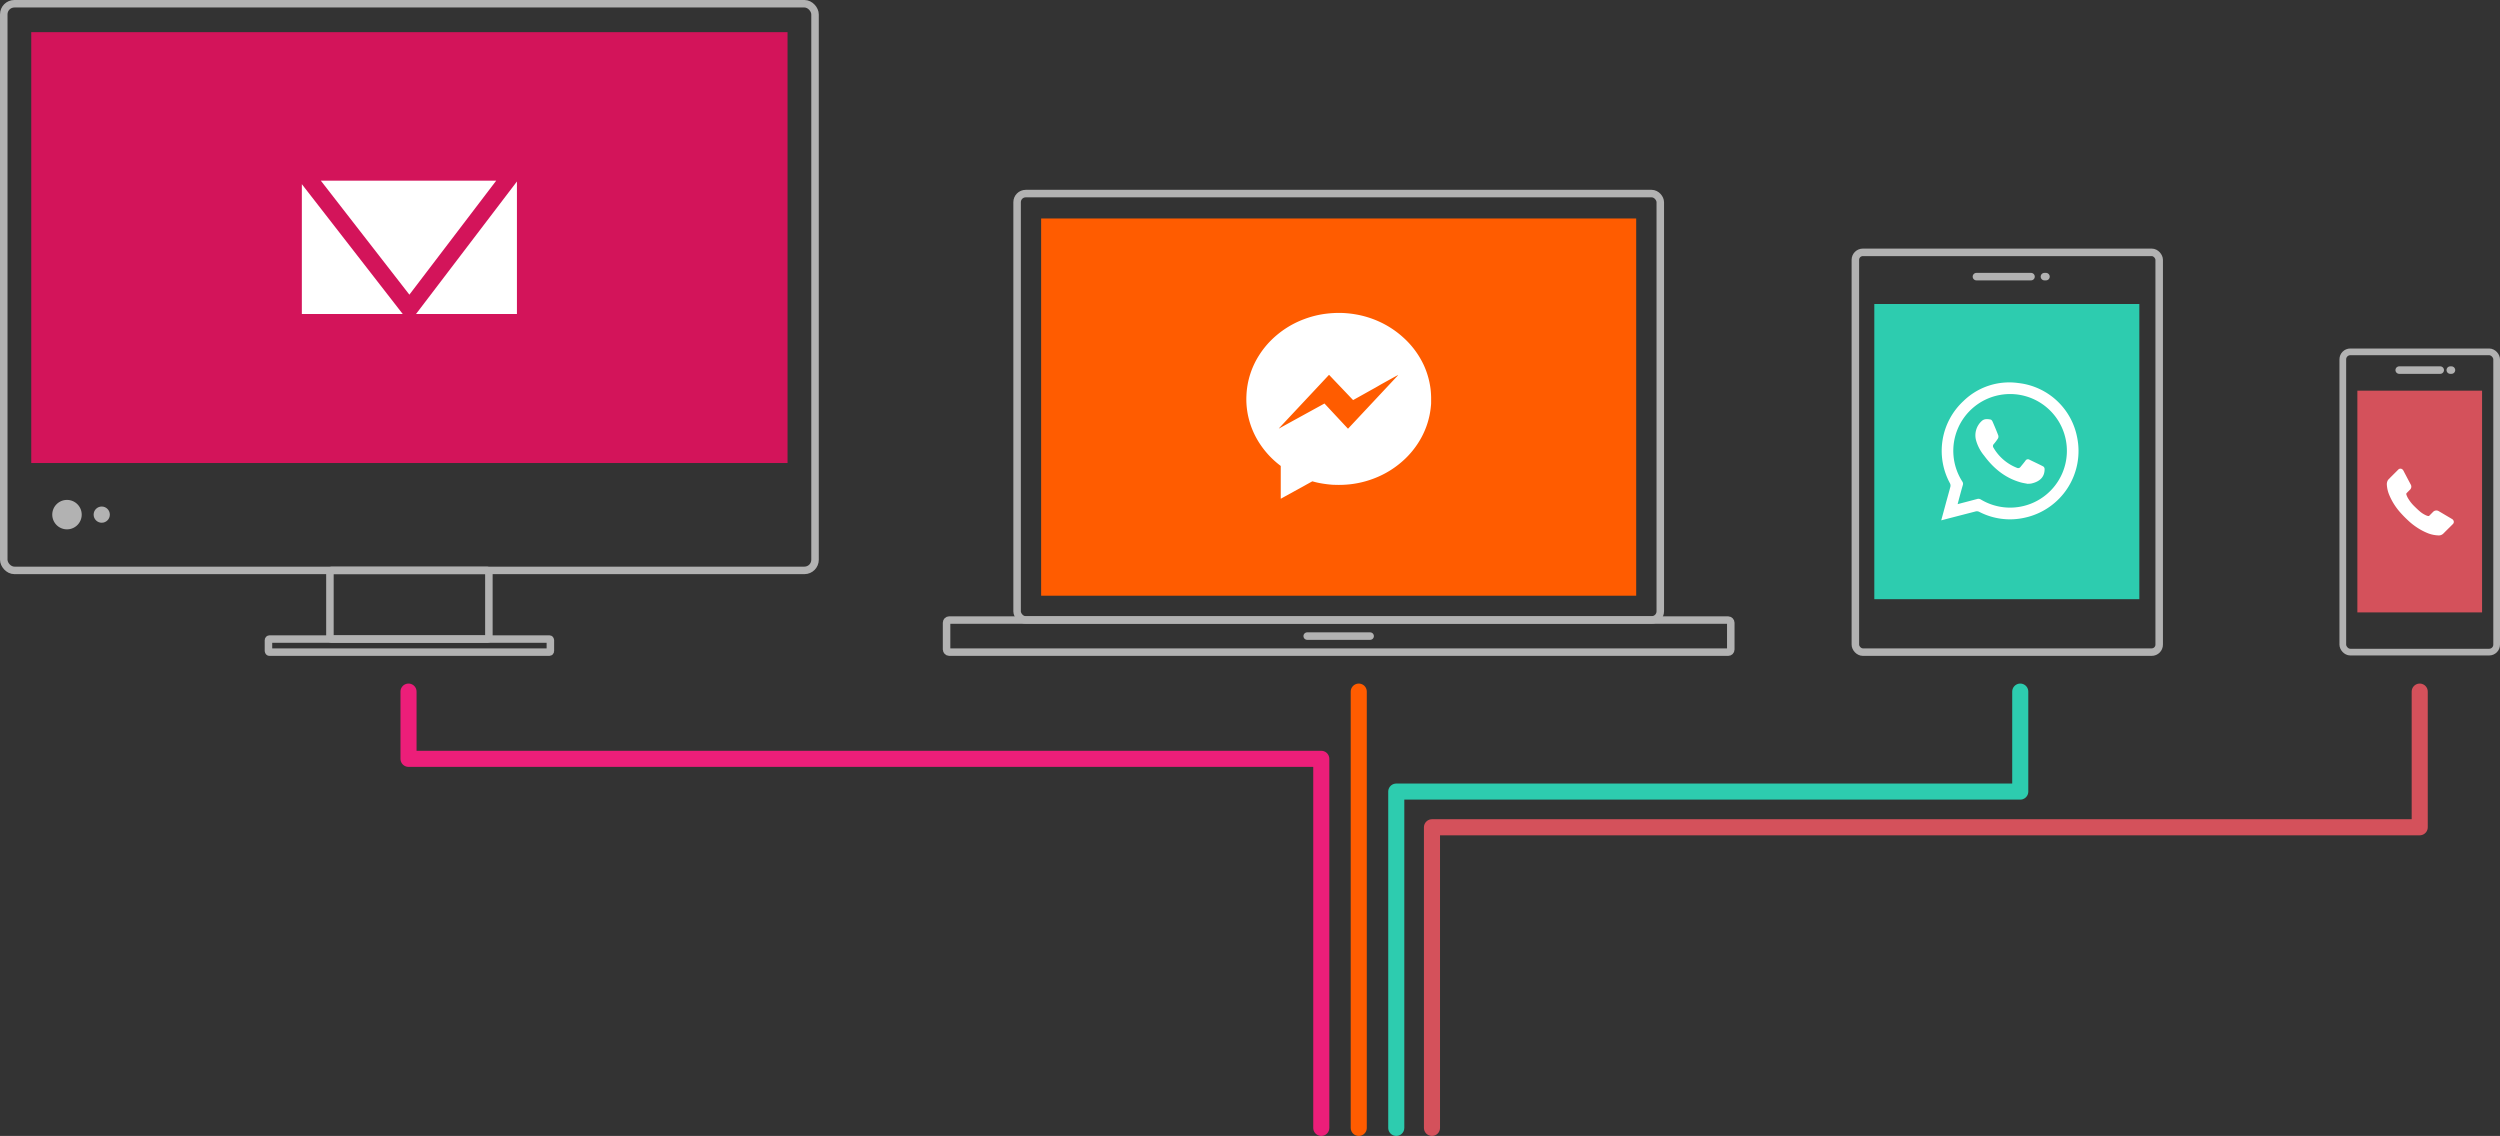 <svg xmlns="http://www.w3.org/2000/svg" viewBox="0 0 1088.64 494.65"><rect x="0" y="0" width="1088.64" height="494.65" fill="#333333" stroke="none"/><g id="Layer_2" data-name="Layer 2"><g id="Graphics"><rect x="1.64" y="1.64" width="353.27" height="246.75" rx="4.62" transform="translate(356.55 250.02) rotate(180)" fill="none" stroke="#b2b2b2" stroke-miterlimit="10" stroke-width="3.27"/><rect x="116.89" y="278.29" width="122.76" height="5.69" rx="0.41" transform="translate(356.55 562.26) rotate(180)" fill="none" stroke="#b2b2b2" stroke-miterlimit="10" stroke-width="3.27"/><rect x="143.66" y="248.38" width="69.22" height="29.91" rx="0.71" transform="translate(356.55 526.67) rotate(180)" fill="none" stroke="#b2b2b2" stroke-miterlimit="10" stroke-width="3.27"/><path d="M13.61,14V201.62H342.94V14Z" fill="#d3145a"/><path d="M22.76,224.1a6.41,6.41,0,1,0,6.41-6.41A6.41,6.41,0,0,0,22.76,224.1Z" fill="#b2b2b2"/><circle cx="44.3" cy="224.1" r="3.53" fill="#b2b2b2"/><polygon points="225.1 79.03 225.1 136.74 181.15 136.74 225.1 79.03" fill="#fff"/><polygon points="175.38 136.74 131.44 136.74 131.44 80.19 175.38 136.74" fill="#fff"/><polygon points="216.07 78.68 178.27 128.31 139.71 78.68 216.07 78.68" fill="#fff"/><rect x="442.89" y="84.3" width="280.08" height="185.65" rx="3.75" transform="translate(1165.87 354.25) rotate(180)" fill="none" stroke="#b2b2b2" stroke-miterlimit="10" stroke-width="3.27"/><line x1="596.63" y1="276.99" x2="569.23" y2="276.99" fill="none" stroke="#b2b2b2" stroke-linecap="round" stroke-miterlimit="10" stroke-width="3.27"/><rect x="412.19" y="270" width="341.49" height="13.97" rx="1.14" transform="translate(1165.87 553.98) rotate(180)" fill="none" stroke="#b2b2b2" stroke-miterlimit="10" stroke-width="3.27"/><path d="M453.37,95.14V259.41H712.49V95.14Z" fill="#ff5c00"/><path d="M557.71,217.16c0-.3,0-.57,0-.85V202.9l-.26-.2a38.48,38.48,0,0,1-8.6-9.09,35.64,35.64,0,0,1-5.11-11.47,33.17,33.17,0,0,1-.67-3.44c-.14-1-.24-2-.3-3.08a33.28,33.28,0,0,1,0-3.46,35.29,35.29,0,0,1,5.56-17.53,37.22,37.22,0,0,1,5.1-6.37A40.37,40.37,0,0,1,567.82,139a42.35,42.35,0,0,1,6.64-1.91c.94-.19,1.88-.34,2.83-.46s2.17-.24,3.25-.3,2-.08,3-.07,2,.06,2.94.14c1.3.11,2.59.27,3.87.5a41.67,41.67,0,0,1,9.64,2.89,40.25,40.25,0,0,1,10.88,7A37.45,37.45,0,0,1,620,159a35,35,0,0,1,2.47,7.54c.21,1,.38,2,.5,3.05s.19,2.22.22,3.33c0,.8,0,1.61,0,2.41s-.09,1.48-.17,2.22a35.31,35.31,0,0,1-5.4,15.23,37.36,37.36,0,0,1-5.61,6.87,40.33,40.33,0,0,1-14.19,8.88,41,41,0,0,1-6.41,1.81c-1.09.22-2.18.39-3.28.52-.7.08-1.4.14-2.1.19a43.25,43.25,0,0,1-4.83.07c-1,0-1.91-.11-2.87-.21-1.15-.13-2.3-.3-3.44-.51s-2.13-.45-3.18-.74c-.29-.08-.25-.06-.46.05l-12.68,7-.64.36Zm51-53.8c-.83.41-1.64.87-2.46,1.32L603.86,166l-2.45,1.36L599,168.76l-2.45,1.36-2.44,1.37-2.44,1.36-2.45,1.36-.14-.13-1.59-1.67L584,168.74l-3.21-3.36-1.89-2-.17-.15c-.07.07-.13.12-.18.18l-6.38,6.82-6.93,7.4-6.78,7.24L557,186.44s-.05,0-.06.07-.06,0,0,.09l6.59-3.63,6.61-3.63,6.61-3.63c.14.14.26.28.39.42l7.17,7.69,2.51,2.69a.41.41,0,0,0,.2.16l21.76-23.25A.21.21,0,0,0,608.76,163.36Z" fill="#fff"/><rect x="1020.18" y="153.23" width="66.99" height="130.75" rx="3.26" transform="translate(2107.36 437.2) rotate(180)" fill="none" stroke="#b2b2b2" stroke-miterlimit="10" stroke-width="2.92"/><line x1="1062.61" y1="161.16" x2="1044.75" y2="161.16" fill="none" stroke="#b2b2b2" stroke-linecap="round" stroke-miterlimit="10" stroke-width="3.27"/><line x1="1067.5" y1="161.16" x2="1066.99" y2="161.16" fill="none" stroke="#b2b2b2" stroke-linecap="round" stroke-miterlimit="10" stroke-width="3.27"/><path d="M1026.53,170.12v96.54h54.3V170.12Z" fill="#d4515b"/><path d="M1061.74,233.14a13.67,13.67,0,0,1-4.1-.79,25.25,25.25,0,0,1-4.73-2.38,27.93,27.93,0,0,1-4.26-3.31,46.09,46.09,0,0,1-3.46-3.53,27,27,0,0,1-4.81-7.68,13.27,13.27,0,0,1-1-4.22,3.55,3.55,0,0,1,.37-2,2.77,2.77,0,0,1,.38-.52c1.38-1.4,2.77-2.78,4.16-4.17a1.31,1.31,0,0,1,1.46-.37,1.6,1.6,0,0,1,.82.76c1.08,2.05,2.15,4.11,3.25,6.15a1.84,1.84,0,0,1-.36,2.16l-1.41,1.41a.66.66,0,0,0-.19.69,8.23,8.23,0,0,0,1,2.06,16.32,16.32,0,0,0,2.42,3c.76.74,1.52,1.49,2.33,2.18a10.81,10.81,0,0,0,3.09,1.94,3.22,3.22,0,0,0,.74.19.53.53,0,0,0,.46-.19l1.64-1.66a2,2,0,0,1,2.39-.3l5.7,3.37a1.64,1.64,0,0,1,.82.9,1.29,1.29,0,0,1-.32,1.37c-.87.89-1.76,1.75-2.65,2.63l-1.45,1.45a2.82,2.82,0,0,1-2.13.88Z" fill="#fff"/><rect x="807.92" y="109.9" width="132.3" height="174.08" rx="3.26" transform="translate(1748.15 393.87) rotate(180)" fill="none" stroke="#b2b2b2" stroke-miterlimit="10" stroke-width="3.27"/><line x1="884.42" y1="120.46" x2="860.65" y2="120.46" fill="none" stroke="#b2b2b2" stroke-linecap="round" stroke-miterlimit="10" stroke-width="3.27"/><line x1="890.93" y1="120.46" x2="890.26" y2="120.46" fill="none" stroke="#b2b2b2" stroke-linecap="round" stroke-miterlimit="10" stroke-width="3.27"/><path d="M816.18,132.38V260.92H931.59V132.38Z" fill="#2dccaf"/><path d="M845.32,226.59c.7-2.56,1.36-5,2-7.37s1.36-4.87,2-7.32a2.15,2.15,0,0,0-.17-1.39A29.58,29.58,0,0,1,855,174.63a28.53,28.53,0,0,1,23.86-7.84,29.36,29.36,0,0,1,25.63,23.6,29.71,29.71,0,0,1-22.61,35,29.08,29.08,0,0,1-19.92-2.46,2.3,2.3,0,0,0-1.76-.2C855.3,224,850.4,225.26,845.32,226.59Zm7.15-7.06c2.95-.78,5.72-1.49,8.47-2.23a1.91,1.91,0,0,1,1.64.22,24.73,24.73,0,1,0-8.08-7.84,1.73,1.73,0,0,1,.22,1.56c-.57,1.92-1.08,3.86-1.6,5.79C852.91,217.81,852.71,218.6,852.47,219.53Z" fill="#fff"/><path d="M883.16,210.72c-1.09-.22-2.2-.37-3.26-.67-6.73-1.9-11.79-6.08-15.88-11.61a18.13,18.13,0,0,1-3.57-6.83,8.4,8.4,0,0,1,2.39-8.17c1.18-1.19,2.64-1,4-.74.34.06.69.55.85.93.87,2,1.7,3.94,2.47,6a1.71,1.71,0,0,1-.14,1.31,20,20,0,0,1-1.79,2.4,1.24,1.24,0,0,0-.15,1.61,20.4,20.4,0,0,0,10.19,8.76,1.24,1.24,0,0,0,1.57-.39c.72-.89,1.47-1.77,2.15-2.69a1.24,1.24,0,0,1,1.68-.49c2,1,4.1,1.93,6.11,3a1.41,1.41,0,0,1,.55,1.07c.06,3.68-2.34,5.6-5.87,6.36a9.54,9.54,0,0,1-1.32.09Z" fill="#fff"/><polyline points="177.89 301.16 177.89 330.44 575.36 330.44 575.36 491.15" fill="none" stroke="#ec1e79" stroke-linecap="round" stroke-linejoin="round" stroke-width="7"/><polyline points="1053.68 301.16 1053.68 360.24 623.56 360.24 623.56 491.15" fill="none" stroke="#d4515b" stroke-linecap="round" stroke-linejoin="round" stroke-width="7"/><polyline points="879.73 301.16 879.73 344.7 608.01 344.7 608.01 491.15" fill="none" stroke="#2dccaf" stroke-linecap="round" stroke-linejoin="round" stroke-width="7"/><line x1="591.68" y1="301.16" x2="591.68" y2="491.15" fill="none" stroke="#ff5c00" stroke-linecap="round" stroke-linejoin="round" stroke-width="7"/></g></g></svg>